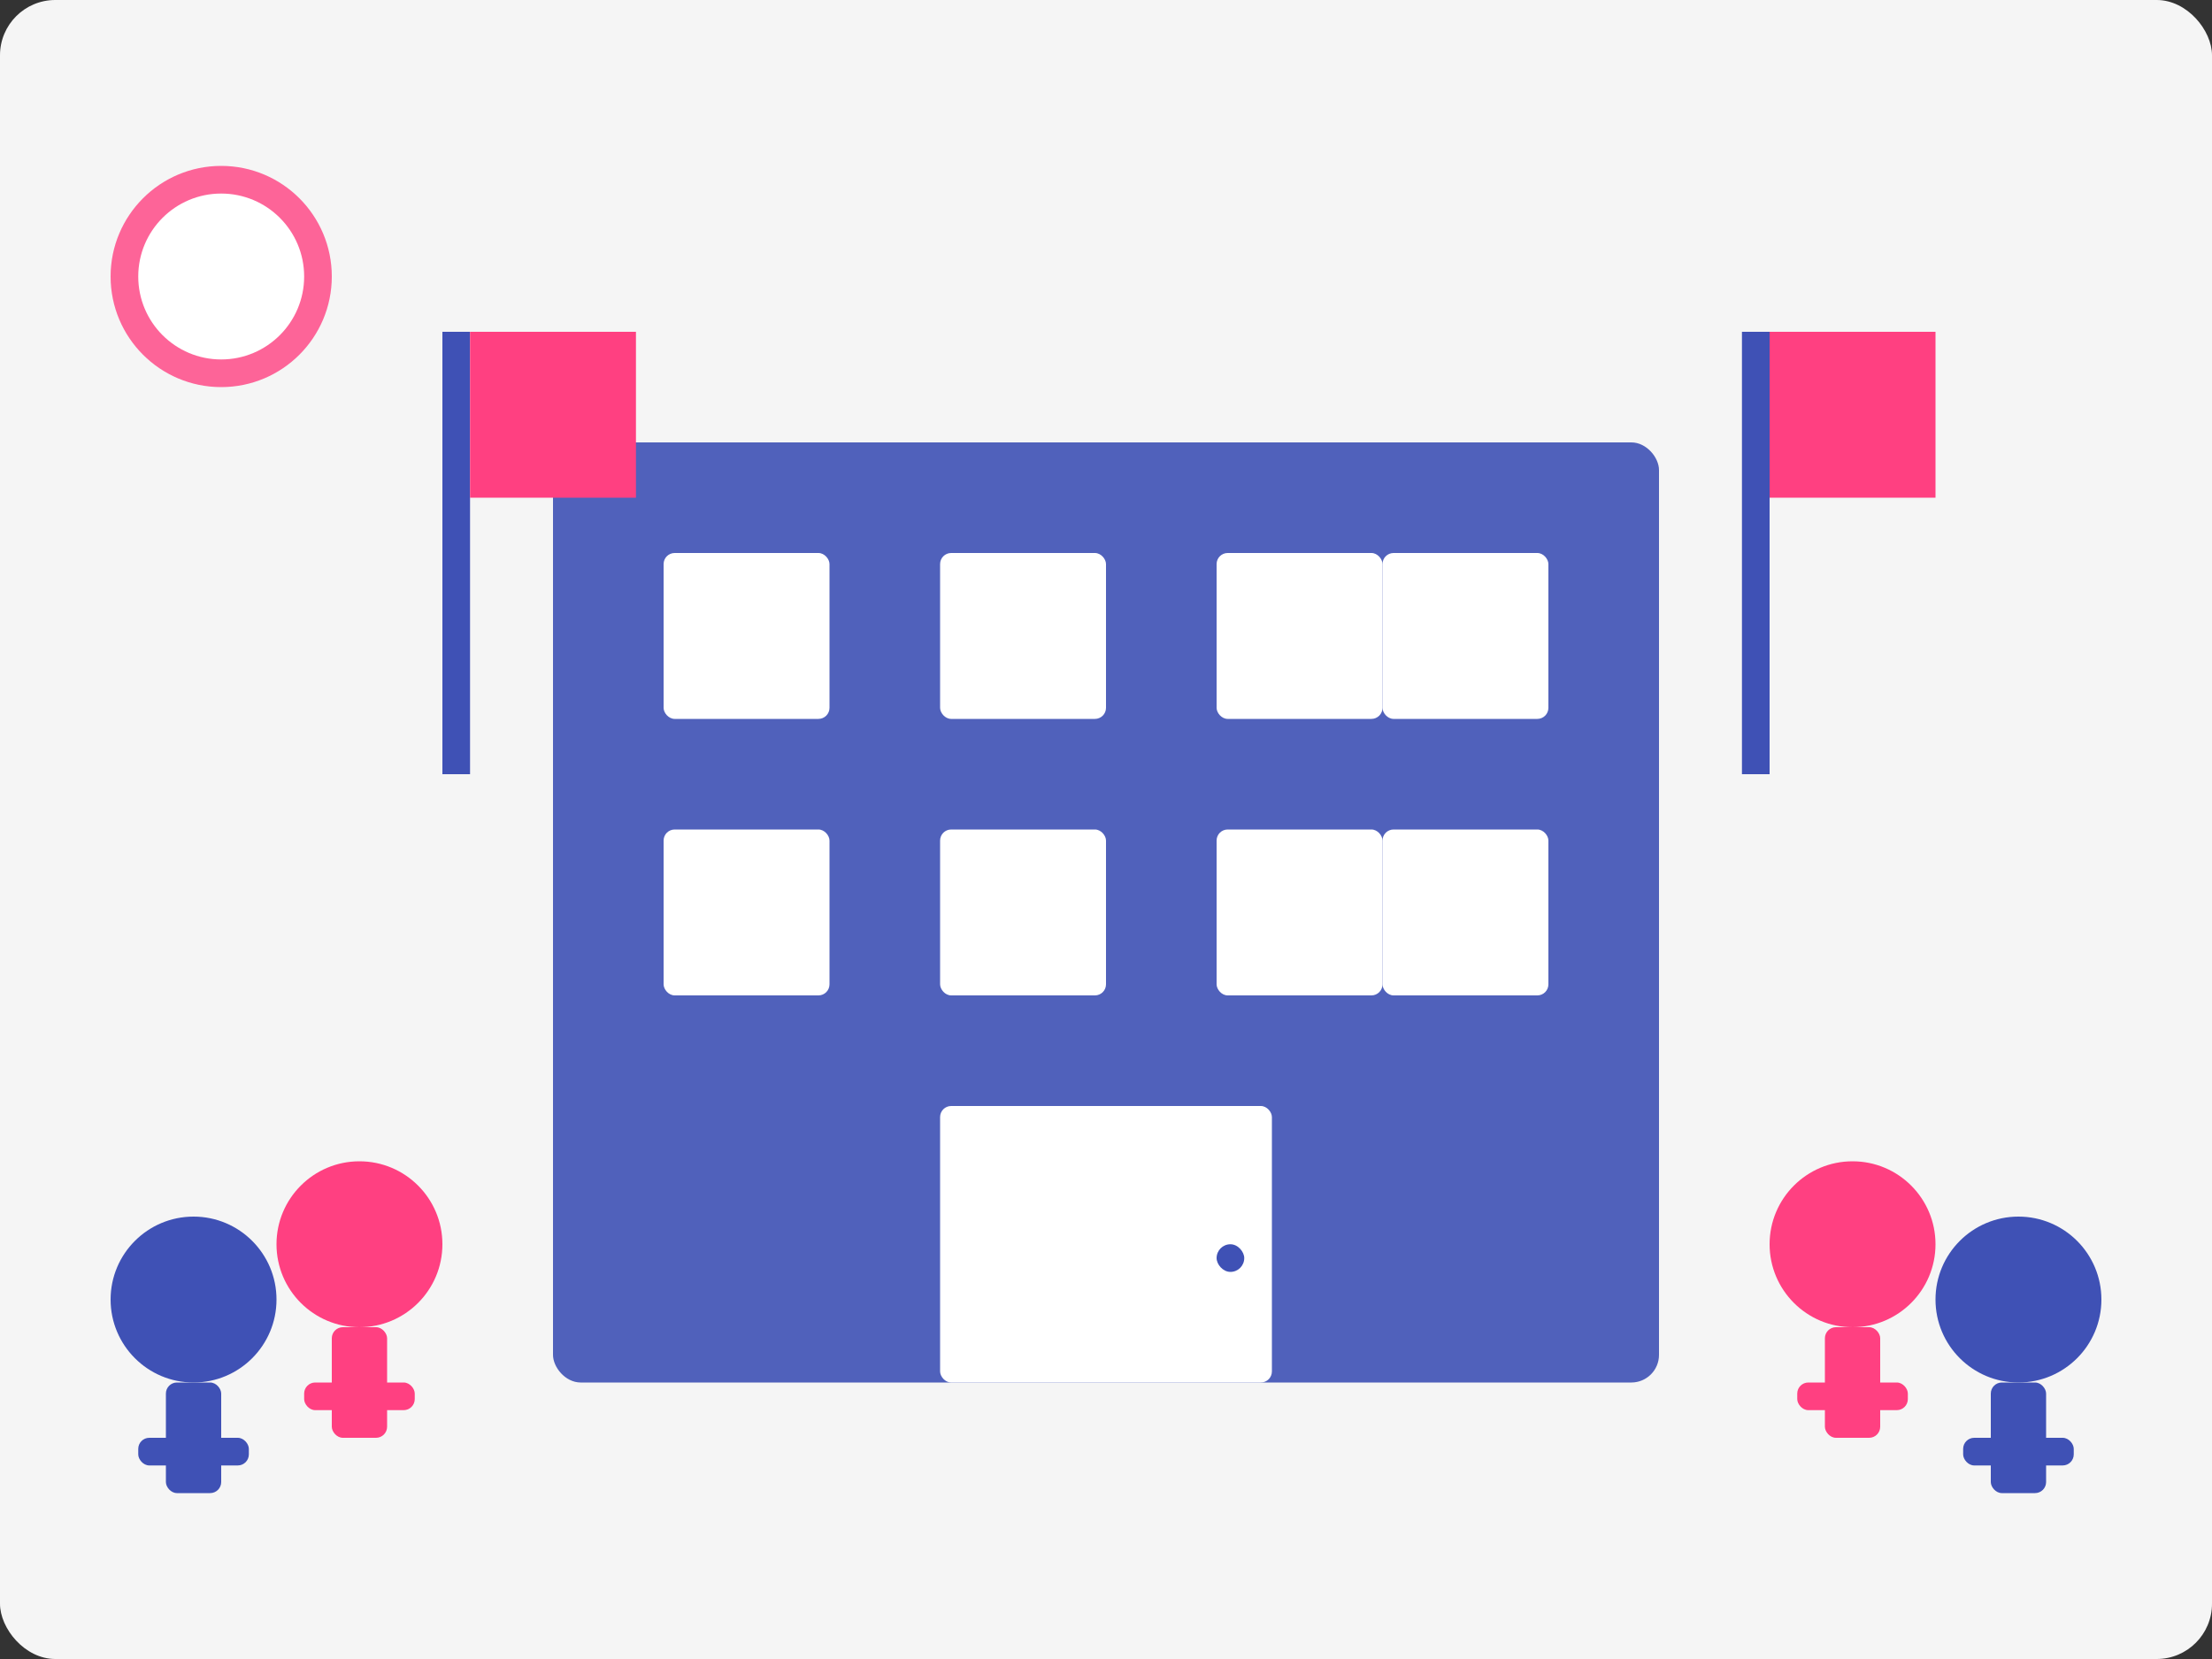 <svg xmlns="http://www.w3.org/2000/svg" width="400" height="300" viewBox="0 0 400 300" fill="none">
  <rect x="0" y="0" width="400" height="300" fill="#333333" stroke="none"/>
  <!-- Background -->
  <rect width="400" height="300" rx="10" fill="#F5F5F5"/>
  
  <!-- Building/Company -->
  <rect x="100" y="80" width="200" height="170" rx="5" fill="#3F51B5" opacity="0.9"/>
  
  <!-- Windows -->
  <rect x="120" y="100" width="30" height="30" rx="2" fill="white"/>
  <rect x="170" y="100" width="30" height="30" rx="2" fill="white"/>
  <rect x="220" y="100" width="30" height="30" rx="2" fill="white"/>
  <rect x="250" y="100" width="30" height="30" rx="2" fill="white"/>
  
  <rect x="120" y="150" width="30" height="30" rx="2" fill="white"/>
  <rect x="170" y="150" width="30" height="30" rx="2" fill="white"/>
  <rect x="220" y="150" width="30" height="30" rx="2" fill="white"/>
  <rect x="250" y="150" width="30" height="30" rx="2" fill="white"/>
  
  <!-- Door -->
  <rect x="170" y="200" width="60" height="50" rx="2" fill="white"/>
  <rect x="220" y="225" width="5" height="5" rx="2.5" fill="#3F51B5"/>
  
  <!-- Flags -->
  <rect x="80" y="60" width="5" height="80" fill="#3F51B5"/>
  <path d="M85 60H115V90H85V60Z" fill="#FF4081"/>
  
  <rect x="315" y="60" width="5" height="80" fill="#3F51B5"/>
  <path d="M320 60H350V90H320V60Z" fill="#FF4081"/>
  
  <!-- People -->
  <circle cx="65" cy="225" r="15" fill="#FF4081"/>
  <rect x="60" y="240" width="10" height="20" rx="2" fill="#FF4081"/>
  <rect x="55" y="250" width="20" height="5" rx="2" fill="#FF4081"/>
  
  <circle cx="35" cy="235" r="15" fill="#3F51B5"/>
  <rect x="30" y="250" width="10" height="20" rx="2" fill="#3F51B5"/>
  <rect x="25" y="260" width="20" height="5" rx="2" fill="#3F51B5"/>
  
  <circle cx="335" cy="225" r="15" fill="#FF4081"/>
  <rect x="330" y="240" width="10" height="20" rx="2" fill="#FF4081"/>
  <rect x="325" y="250" width="20" height="5" rx="2" fill="#FF4081"/>
  
  <circle cx="365" cy="235" r="15" fill="#3F51B5"/>
  <rect x="360" y="250" width="10" height="20" rx="2" fill="#3F51B5"/>
  <rect x="355" y="260" width="20" height="5" rx="2" fill="#3F51B5"/>
  
  <!-- Sun -->
  <circle cx="40" cy="50" r="20" fill="#FF4081" opacity="0.8"/>
  <circle cx="40" cy="50" r="15" fill="white"/>
</svg>
